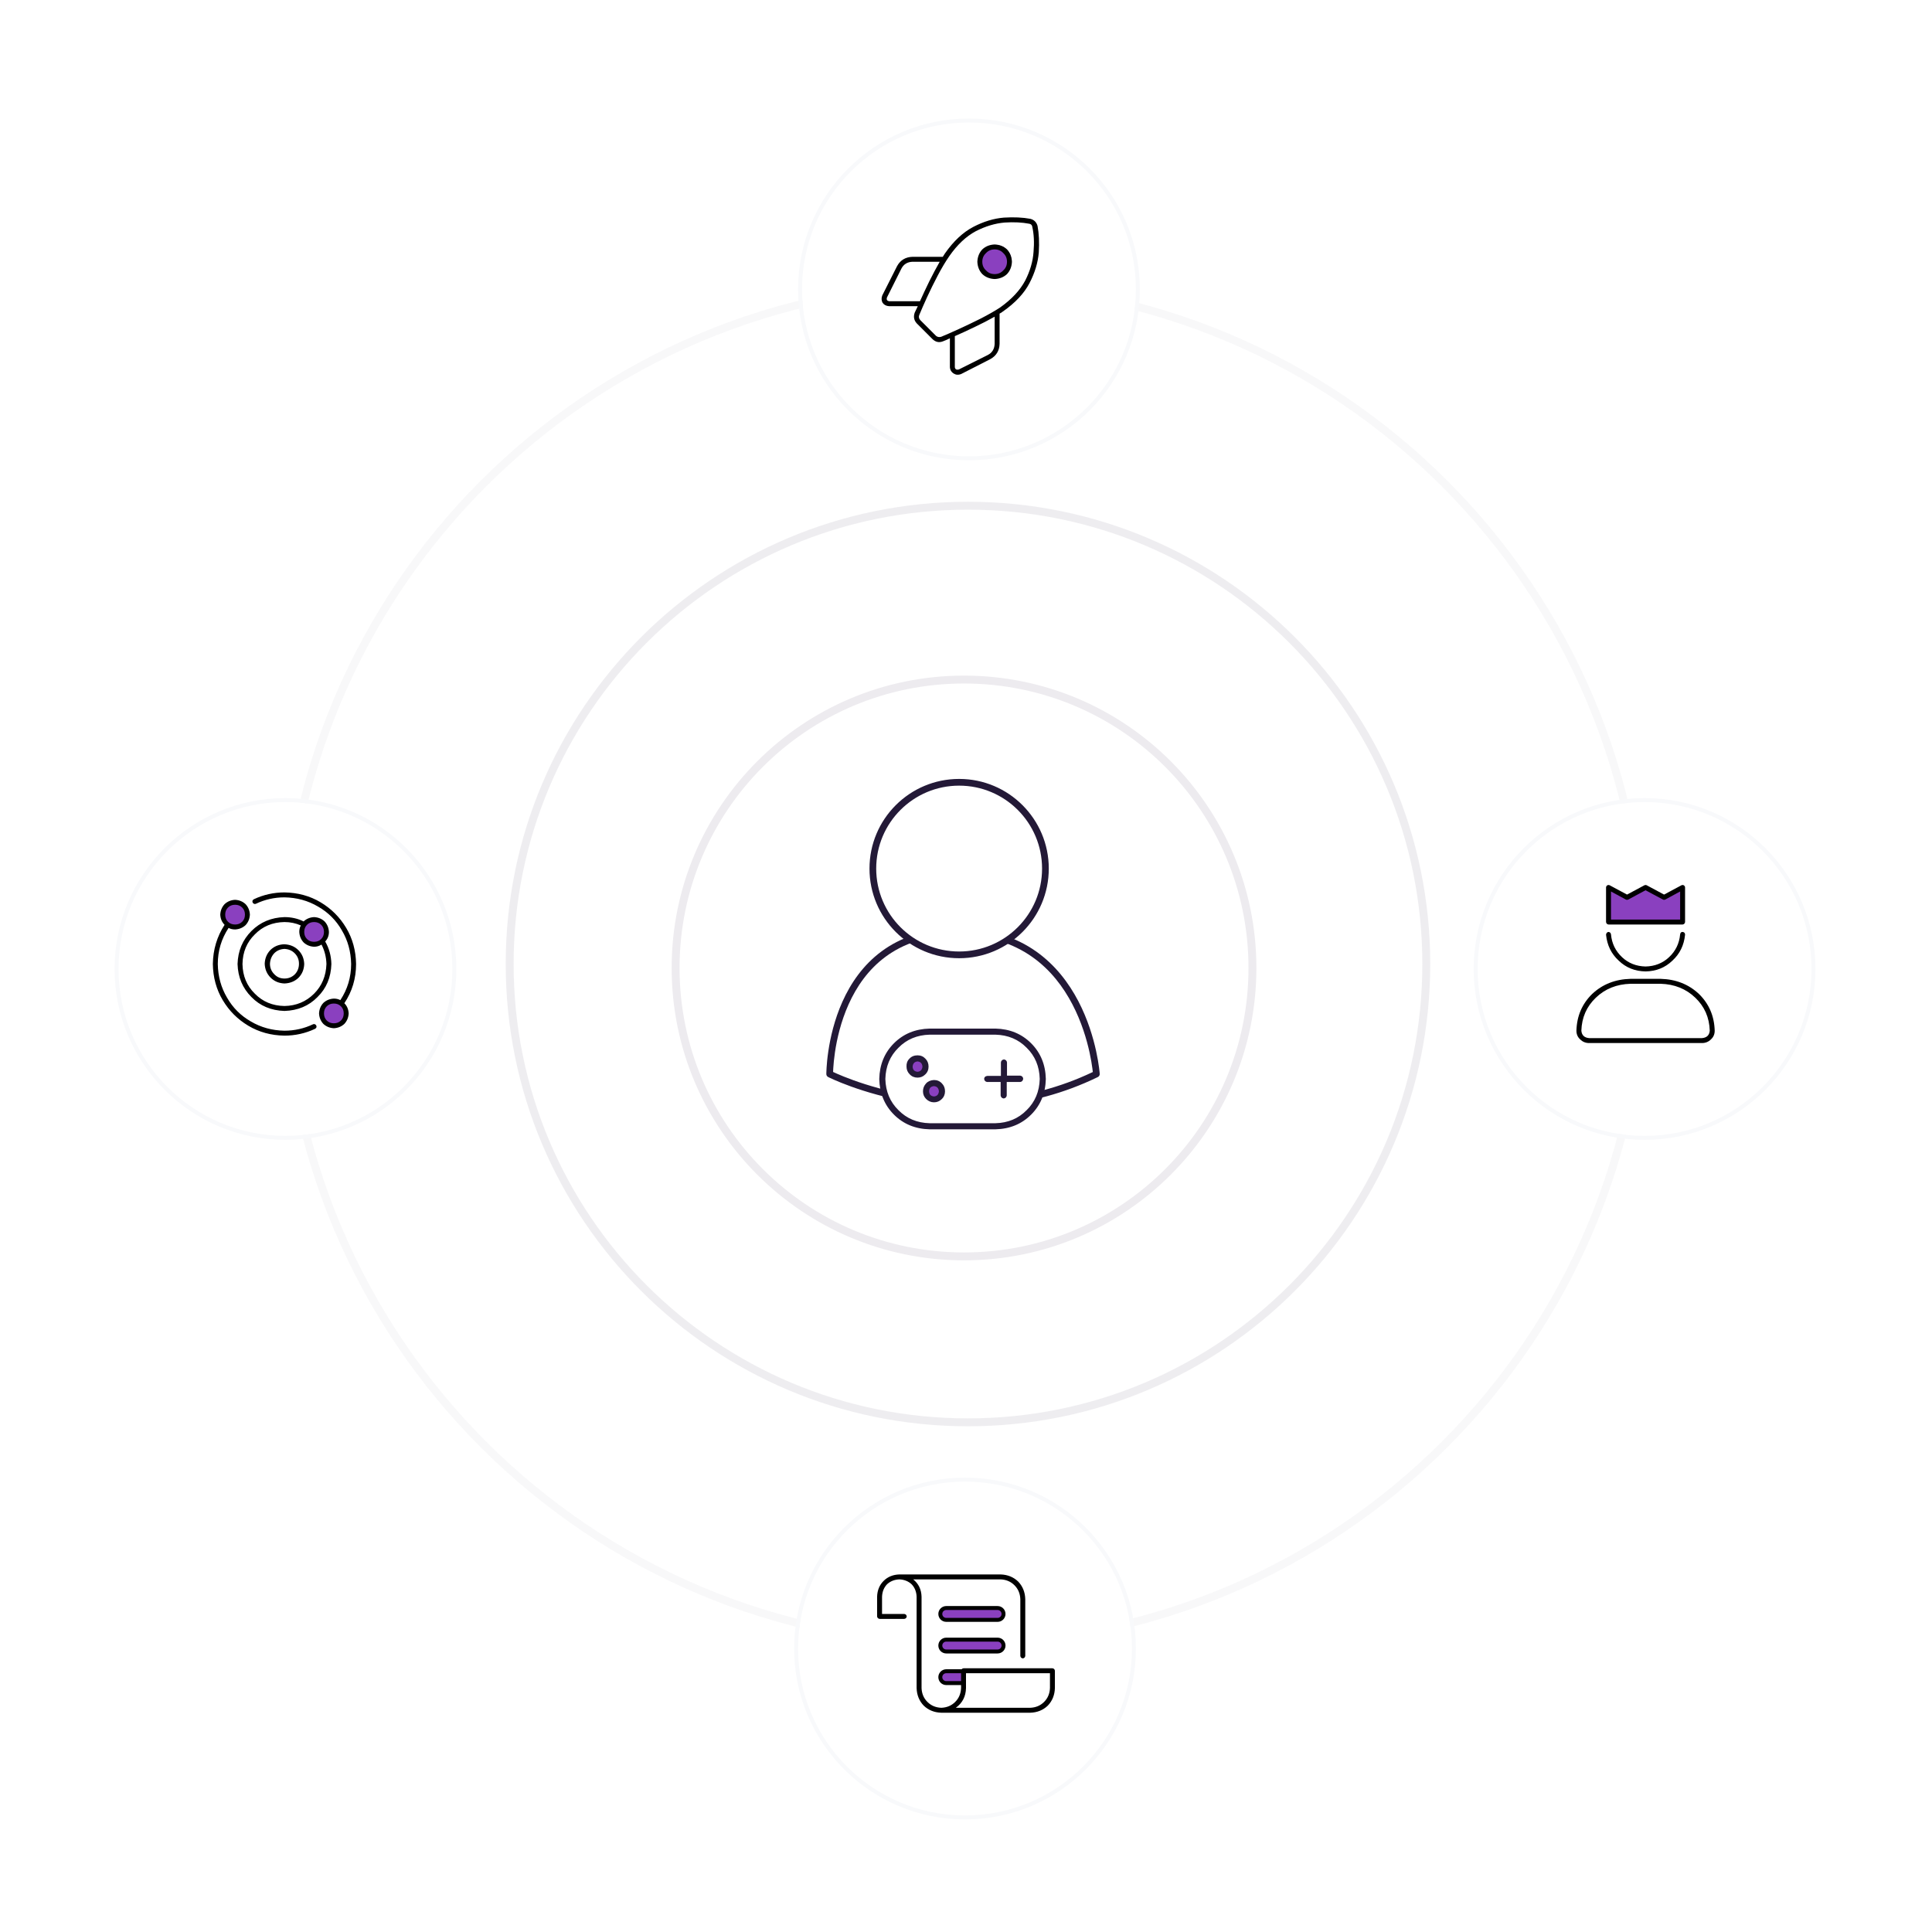 <svg width="489" height="489" viewBox="0 0 489 489" fill="none" xmlns="http://www.w3.org/2000/svg">
<g filter="url(#filter0_d_147_3236)">
<path d="M244 316C283.765 316 316 283.765 316 244C316 204.235 283.765 172 244 172C204.235 172 172 204.235 172 244C172 283.765 204.235 316 244 316Z" fill="white"/>
</g>
<g filter="url(#filter1_d_147_3236)">
<path fill-rule="evenodd" clip-rule="evenodd" d="M318 244C318 284.869 284.869 318 244 318C203.131 318 170 284.869 170 244C170 203.131 203.131 170 244 170C284.869 170 318 203.131 318 244ZM316 244C316 283.765 283.765 316 244 316C204.235 316 172 283.765 172 244C172 204.235 204.235 172 244 172C283.765 172 316 204.235 316 244Z" fill="#EDEBEF"/>
</g>
<path opacity="0.5" fill-rule="evenodd" clip-rule="evenodd" d="M245 129C181.487 129 130 180.487 130 244C130 307.513 181.487 359 245 359C308.513 359 360 307.513 360 244C360 180.487 308.513 129 245 129ZM128 244C128 179.383 180.383 127 245 127C309.617 127 362 179.383 362 244C362 308.617 309.617 361 245 361C180.383 361 128 308.617 128 244Z" fill="#DEDCE2"/>
<path opacity="0.2" fill-rule="evenodd" clip-rule="evenodd" d="M244 73C149.559 73 73 149.559 73 244C73 338.441 149.559 415 244 415C338.441 415 415 338.441 415 244C415 149.559 338.441 73 244 73ZM71 244C71 148.455 148.455 71 244 71C339.545 71 417 148.455 417 244C417 339.545 339.545 417 244 417C148.455 417 71 339.545 71 244Z" fill="#DEDCE2"/>
<path d="M277.497 271.844C277.497 271.844 275.053 235.838 242.469 235.838C209.885 235.838 210 271.844 210 271.844C210 271.844 242.984 288.625 277.497 271.844Z" fill="white"/>
<path fill-rule="evenodd" clip-rule="evenodd" d="M223.145 240.78C227.874 237.289 234.156 234.988 242.469 234.988C259.162 234.988 268.169 244.248 272.956 253.449C275.343 258.035 276.688 262.612 277.436 266.037C277.811 267.751 278.038 269.181 278.171 270.185C278.238 270.688 278.281 271.084 278.308 271.357C278.321 271.493 278.33 271.599 278.336 271.671C278.339 271.707 278.341 271.735 278.343 271.754L278.344 271.777L278.345 271.785C278.345 271.786 278.345 271.787 277.497 271.844L278.345 271.787C278.368 272.132 278.18 272.457 277.869 272.608C260.409 281.098 243.345 281.093 230.667 278.975C224.327 277.917 219.075 276.328 215.405 275.003C213.569 274.341 212.128 273.744 211.143 273.311C210.65 273.094 210.272 272.918 210.014 272.796C209.886 272.735 209.788 272.687 209.721 272.654C209.687 272.638 209.662 272.625 209.644 272.616L209.623 272.606L209.618 272.603L209.616 272.602C209.615 272.602 209.615 272.602 210 271.844C209.15 271.847 209.15 271.846 209.15 271.846L209.15 271.844L209.15 271.837L209.15 271.815C209.151 271.795 209.151 271.767 209.151 271.731C209.152 271.659 209.154 271.553 209.157 271.417C209.165 271.144 209.18 270.747 209.211 270.245C209.272 269.24 209.397 267.809 209.651 266.094C210.156 262.668 211.177 258.086 213.241 253.493C215.305 248.898 218.426 244.265 223.145 240.78ZM210 271.844L209.15 271.847C209.151 272.166 209.331 272.457 209.615 272.602L210 271.844ZM210.861 271.316C211.098 271.427 211.422 271.576 211.827 271.754C212.781 272.173 214.186 272.756 215.982 273.404C219.575 274.702 224.727 276.26 230.947 277.299C243.26 279.355 259.728 279.371 276.596 271.334C276.571 271.094 276.535 270.783 276.486 270.409C276.358 269.444 276.139 268.061 275.776 266.4C275.048 263.073 273.746 258.649 271.448 254.234C266.868 245.431 258.361 236.688 242.469 236.688C234.491 236.688 228.569 238.889 224.155 242.148C219.731 245.414 216.771 249.783 214.791 254.19C212.811 258.597 211.823 263.017 211.332 266.342C211.087 268.003 210.967 269.385 210.907 270.349C210.883 270.746 210.869 271.071 210.861 271.316Z" fill="#231937"/>
<path d="M242.762 241.681C254.825 241.681 264.603 231.903 264.603 219.841C264.603 207.778 254.825 198 242.762 198C230.7 198 220.922 207.778 220.922 219.841C220.922 231.903 230.7 241.681 242.762 241.681Z" fill="white"/>
<path fill-rule="evenodd" clip-rule="evenodd" d="M242.763 198.85C231.17 198.85 221.772 208.248 221.772 219.841C221.772 231.434 231.17 240.831 242.763 240.831C254.356 240.831 263.753 231.434 263.753 219.841C263.753 208.248 254.356 198.85 242.763 198.85ZM220.072 219.841C220.072 207.309 230.231 197.15 242.763 197.15C255.294 197.15 265.453 207.309 265.453 219.841C265.453 232.373 255.294 242.531 242.763 242.531C230.231 242.531 220.072 232.373 220.072 219.841Z" fill="#231937"/>
<path d="M263.774 272.981C263.774 266.489 258.512 261.227 252.02 261.227H235.229C228.738 261.227 223.475 266.489 223.475 272.981V272.981C223.475 279.472 228.738 284.734 235.229 284.734H252.02C258.512 284.734 263.774 279.472 263.774 272.981V272.981Z" fill="white"/>
<path d="M229.934 270.286C230.232 271.398 231.374 272.057 232.485 271.759C233.596 271.462 234.256 270.319 233.958 269.208C233.66 268.097 232.518 267.438 231.407 267.735C230.296 268.033 229.636 269.175 229.934 270.286Z" fill="#8A40BF"/>
<path d="M234.291 276.882C234.588 277.993 235.73 278.653 236.842 278.355C237.953 278.057 238.612 276.915 238.315 275.804C238.017 274.693 236.875 274.033 235.763 274.331C234.652 274.629 233.993 275.771 234.291 276.882Z" fill="#8A40BF"/>
<path d="M232.234 267.359C232.972 267.359 233.58 267.62 234.057 268.141C234.534 268.618 234.773 269.225 234.773 269.963C234.773 270.701 234.513 271.308 233.992 271.786C233.514 272.263 232.929 272.502 232.234 272.502C231.497 272.502 230.889 272.241 230.412 271.721C229.934 271.243 229.696 270.657 229.696 269.963C229.652 269.225 229.869 268.618 230.347 268.141C230.824 267.62 231.453 267.359 232.234 267.359ZM232.234 271.525C233.146 271.439 233.645 270.918 233.731 269.963C233.645 269.008 233.146 268.488 232.234 268.401C231.323 268.488 230.824 269.008 230.737 269.963C230.781 270.918 231.28 271.439 232.234 271.525ZM249.939 272.567H253.585V268.922C253.628 268.618 253.802 268.444 254.105 268.401C254.409 268.444 254.583 268.618 254.626 268.922V272.502H258.206C258.51 272.545 258.684 272.719 258.727 273.023C258.684 273.37 258.51 273.565 258.206 273.608H254.561V277.254C254.518 277.557 254.344 277.731 254.04 277.774C253.737 277.731 253.563 277.557 253.52 277.254V273.608H249.874C249.571 273.565 249.397 273.391 249.354 273.088C249.354 272.784 249.549 272.61 249.939 272.567ZM236.4 273.608C237.138 273.608 237.745 273.869 238.223 274.389C238.7 274.867 238.939 275.474 238.939 276.212C238.939 276.95 238.678 277.557 238.158 278.035C237.68 278.512 237.095 278.751 236.4 278.751C235.706 278.751 235.098 278.49 234.578 277.97C234.1 277.492 233.862 276.906 233.862 276.212C233.862 275.518 234.1 274.91 234.578 274.389C235.012 273.912 235.619 273.652 236.4 273.608ZM236.4 277.774C237.311 277.687 237.811 277.167 237.897 276.212C237.811 275.257 237.311 274.737 236.4 274.65C235.445 274.737 234.946 275.257 234.903 276.212C234.946 277.167 235.445 277.687 236.4 277.774ZM235.294 260.59H251.957C255.516 260.677 258.467 261.892 260.81 264.235C263.153 266.578 264.368 269.529 264.455 273.088C264.368 276.646 263.153 279.597 260.81 281.94C258.467 284.284 255.516 285.499 251.957 285.585H235.294C231.735 285.499 228.784 284.284 226.441 281.94C224.098 279.597 222.883 276.646 222.796 273.088C222.883 269.529 224.098 266.578 226.441 264.235C228.784 261.892 231.735 260.677 235.294 260.59ZM235.294 284.544H251.957C255.212 284.457 257.902 283.329 260.029 281.159C262.199 279.033 263.327 276.342 263.414 273.088C263.327 269.833 262.199 267.142 260.029 265.016C257.902 262.846 255.212 261.718 251.957 261.631H235.294C232.039 261.718 229.348 262.846 227.222 265.016C225.052 267.142 223.924 269.833 223.837 273.088C223.924 276.342 225.052 279.033 227.222 281.159C229.348 283.329 232.039 284.457 235.294 284.544Z" fill="#231937"/>
<path fill-rule="evenodd" clip-rule="evenodd" d="M251.957 260.34H235.287C231.67 260.428 228.656 261.666 226.264 264.058C223.872 266.451 222.634 269.464 222.546 273.082L222.545 273.094C222.634 276.711 223.872 279.725 226.264 282.117C228.656 284.509 231.67 285.747 235.287 285.835L235.293 285.835L251.963 285.835C255.581 285.747 258.594 284.509 260.986 282.117C263.379 279.725 264.617 276.711 264.705 273.094L264.705 273.082C264.617 269.464 263.379 266.451 260.986 264.058C258.594 261.666 255.581 260.428 251.963 260.34L251.957 260.34ZM251.954 260.84C255.452 260.926 258.339 262.118 260.633 264.412C262.926 266.705 264.118 269.591 264.205 273.088C264.118 276.584 262.926 279.47 260.633 281.763C258.339 284.057 255.452 285.249 251.954 285.335H235.296C231.798 285.249 228.911 284.057 226.618 281.763C224.325 279.47 223.132 276.584 223.046 273.088C223.132 269.591 224.325 266.705 226.618 264.412C228.911 262.118 231.798 260.926 235.296 260.84H251.954ZM251.957 261.381H235.287C231.973 261.47 229.22 262.621 227.045 264.839C224.827 267.014 223.676 269.767 223.587 273.081L223.587 273.094C223.675 276.408 224.827 279.161 227.045 281.336C229.22 283.554 231.973 284.705 235.287 284.794L235.293 284.794L251.964 284.794C255.277 284.706 258.03 283.554 260.205 281.336C262.424 279.161 263.575 276.408 263.663 273.094L263.664 273.081C263.575 269.767 262.424 267.014 260.205 264.839C258.03 262.621 255.277 261.47 251.964 261.381L251.957 261.381ZM251.954 261.881C255.147 261.967 257.773 263.072 259.85 265.191L259.854 265.195C261.972 267.271 263.077 269.896 263.163 273.088C263.077 276.28 261.972 278.904 259.854 280.981L259.85 280.984C257.773 283.103 255.147 284.208 251.954 284.294H235.297C232.103 284.208 229.477 283.103 227.4 280.984L227.397 280.981C225.279 278.904 224.174 276.28 224.087 273.088C224.174 269.896 225.278 267.271 227.397 265.195L227.401 265.191C229.477 263.072 232.103 261.967 235.297 261.881H251.954ZM234.237 267.968C233.711 267.395 233.036 267.109 232.234 267.109C231.393 267.109 230.695 267.392 230.166 267.968C229.637 268.498 229.4 269.174 229.445 269.971C229.447 270.724 229.709 271.37 230.231 271.894C230.757 272.466 231.432 272.752 232.234 272.752C232.991 272.752 233.639 272.49 234.164 271.966C234.737 271.44 235.023 270.766 235.023 269.963C235.023 269.168 234.763 268.496 234.237 267.968ZM232.234 267.609C232.905 267.609 233.445 267.843 233.872 268.31L233.88 268.318C234.306 268.743 234.523 269.285 234.523 269.963C234.523 270.634 234.289 271.174 233.823 271.601L233.815 271.609C233.386 272.038 232.864 272.252 232.234 272.252C231.563 272.252 231.023 272.018 230.596 271.552L230.588 271.544C230.159 271.115 229.945 270.593 229.945 269.963V269.956L229.945 269.948C229.905 269.274 230.101 268.739 230.523 268.317L230.531 268.31C230.956 267.846 231.515 267.609 232.234 267.609ZM254.105 268.148L254.07 268.153C253.878 268.181 253.704 268.253 253.57 268.387C253.437 268.521 253.364 268.694 253.337 268.886L253.334 268.904V272.317H249.925L249.912 272.318C249.689 272.343 249.485 272.408 249.334 272.543C249.174 272.685 249.103 272.877 249.103 273.088V273.105L249.106 273.123C249.133 273.315 249.206 273.489 249.339 273.622C249.473 273.756 249.647 273.828 249.839 273.856L249.856 273.858H253.269V277.271L253.272 277.289C253.299 277.481 253.372 277.655 253.505 277.788C253.639 277.922 253.813 277.994 254.005 278.022L254.04 278.027L254.075 278.022C254.267 277.994 254.441 277.922 254.575 277.788C254.709 277.655 254.781 277.481 254.808 277.289L254.811 277.271V273.858H258.224L258.241 273.856C258.441 273.827 258.618 273.745 258.751 273.595C258.881 273.449 258.949 273.261 258.975 273.054L258.979 273.02L258.974 272.987C258.947 272.795 258.874 272.621 258.741 272.488C258.607 272.354 258.433 272.282 258.241 272.254L258.224 272.252H254.876V268.904L254.873 268.886C254.846 268.694 254.774 268.521 254.64 268.387C254.506 268.253 254.332 268.181 254.14 268.153L254.105 268.148ZM232.234 268.15L232.21 268.152C231.712 268.2 231.297 268.369 230.996 268.684C230.696 268.997 230.535 269.425 230.488 269.941L230.486 269.958L230.487 269.975C230.511 270.492 230.66 270.926 230.963 271.243C231.267 271.559 231.694 271.727 232.211 271.774L232.235 271.776L232.258 271.774C232.757 271.727 233.171 271.557 233.472 271.243C233.772 270.93 233.933 270.501 233.98 269.986L233.982 269.963L233.98 269.941C233.933 269.425 233.772 268.997 233.472 268.684C233.171 268.369 232.757 268.2 232.258 268.152L232.234 268.15ZM233.48 269.963C233.438 270.391 233.307 270.693 233.111 270.897C232.917 271.099 232.634 271.232 232.233 271.274C231.809 271.232 231.516 271.097 231.324 270.897C231.131 270.695 231.01 270.397 230.987 269.969C231.029 269.538 231.16 269.235 231.357 269.03C231.551 268.827 231.834 268.694 232.234 268.652C232.634 268.694 232.917 268.827 233.111 269.03C233.307 269.234 233.438 269.536 233.48 269.963ZM254.376 268.941V272.752H258.187C258.289 272.769 258.349 272.803 258.387 272.841C258.423 272.877 258.456 272.933 258.474 273.025C258.454 273.145 258.417 273.218 258.377 273.263C258.338 273.307 258.281 273.342 258.187 273.358H254.311V277.234C254.294 277.336 254.259 277.397 254.221 277.435C254.186 277.47 254.131 277.503 254.04 277.521C253.949 277.503 253.894 277.47 253.859 277.435C253.821 277.397 253.786 277.336 253.769 277.234V273.358H249.893C249.791 273.341 249.731 273.307 249.693 273.269C249.655 273.231 249.621 273.171 249.604 273.07C249.607 272.989 249.633 272.946 249.666 272.916C249.709 272.878 249.794 272.836 249.954 272.817H253.834V268.941C253.851 268.839 253.886 268.778 253.924 268.74C253.959 268.705 254.015 268.672 254.105 268.654C254.196 268.672 254.251 268.705 254.286 268.74C254.324 268.778 254.359 268.839 254.376 268.941ZM238.403 274.217C237.877 273.644 237.202 273.358 236.4 273.358H236.386C235.554 273.405 234.88 273.685 234.393 274.221C233.874 274.787 233.611 275.454 233.611 276.212C233.611 276.971 233.875 277.621 234.401 278.146C234.965 278.711 235.635 279.001 236.4 279.001C237.157 279.001 237.805 278.738 238.33 278.215C238.903 277.689 239.189 277.014 239.189 276.212C239.189 275.417 238.929 274.745 238.403 274.217ZM236.407 273.858C237.075 273.86 237.612 274.093 238.038 274.558L238.046 274.566C238.471 274.992 238.689 275.534 238.689 276.212C238.689 276.883 238.455 277.423 237.989 277.85L237.981 277.858C237.552 278.287 237.03 278.501 236.4 278.501C235.776 278.501 235.231 278.27 234.754 277.793C234.325 277.364 234.111 276.842 234.111 276.212C234.111 275.581 234.326 275.034 234.762 274.558L234.762 274.558C235.142 274.14 235.68 273.9 236.407 273.858ZM236.401 274.399L236.377 274.401C235.86 274.448 235.433 274.616 235.129 274.933C234.826 275.249 234.677 275.683 234.653 276.201L234.653 276.212L234.653 276.223C234.677 276.741 234.826 277.175 235.129 277.492C235.433 277.808 235.86 277.976 236.377 278.023L236.401 278.025L236.424 278.023C236.922 277.976 237.337 277.806 237.638 277.492C237.938 277.179 238.099 276.75 238.146 276.235L238.148 276.212L238.146 276.189C238.099 275.674 237.938 275.245 237.638 274.933C237.337 274.618 236.922 274.448 236.424 274.401L236.401 274.399ZM236.399 274.901C236.8 274.943 237.083 275.076 237.277 275.278C237.473 275.483 237.604 275.785 237.646 276.212C237.604 276.64 237.473 276.941 237.277 277.146C237.083 277.348 236.8 277.481 236.399 277.523C235.975 277.481 235.682 277.346 235.49 277.146C235.296 276.943 235.175 276.643 235.153 276.212C235.175 275.781 235.296 275.481 235.49 275.278C235.682 275.078 235.975 274.943 236.399 274.901Z" fill="#231937"/>
<g filter="url(#filter2_d_147_3236)">
<path d="M202 416.25C202 392.916 220.916 374 244.25 374V374C267.584 374 286.5 392.916 286.5 416.25V416.25C286.5 439.584 267.584 458.5 244.25 458.5V458.5C220.916 458.5 202 439.584 202 416.25V416.25Z" fill="white"/>
</g>
<g filter="url(#filter3_d_147_3236)">
<path fill-rule="evenodd" clip-rule="evenodd" d="M244.25 459.5C220.364 459.5 201 440.136 201 416.25C201 392.364 220.364 373 244.25 373C268.136 373 287.5 392.364 287.5 416.25C287.5 440.136 268.136 459.5 244.25 459.5ZM244.25 374C220.916 374 202 392.916 202 416.25C202 439.584 220.916 458.5 244.25 458.5C267.584 458.5 286.5 439.584 286.5 416.25C286.5 392.916 267.584 374 244.25 374Z" fill="#F8F9FB"/>
</g>
<path d="M238 408.5C238 407.672 238.672 407 239.5 407H252.5C253.328 407 254 407.672 254 408.5V408.5C254 409.328 253.328 410 252.5 410H239.5C238.672 410 238 409.328 238 408.5V408.5Z" fill="#8A40BF"/>
<path fill-rule="evenodd" clip-rule="evenodd" d="M237.5 408.5C237.5 407.395 238.395 406.5 239.5 406.5H252.5C253.605 406.5 254.5 407.395 254.5 408.5C254.5 409.605 253.605 410.5 252.5 410.5H239.5C238.395 410.5 237.5 409.605 237.5 408.5ZM239.5 407.5C238.948 407.5 238.5 407.948 238.5 408.5C238.5 409.052 238.948 409.5 239.5 409.5H252.5C253.052 409.5 253.5 409.052 253.5 408.5C253.5 407.948 253.052 407.5 252.5 407.5H239.5Z" fill="black"/>
<path d="M238 416.5C238 415.672 238.672 415 239.5 415H252.5C253.328 415 254 415.672 254 416.5V416.5C254 417.328 253.328 418 252.5 418H239.5C238.672 418 238 417.328 238 416.5V416.5Z" fill="#8A40BF"/>
<path fill-rule="evenodd" clip-rule="evenodd" d="M237.5 416.5C237.5 415.395 238.395 414.5 239.5 414.5H252.5C253.605 414.5 254.5 415.395 254.5 416.5C254.5 417.605 253.605 418.5 252.5 418.5H239.5C238.395 418.5 237.5 417.605 237.5 416.5ZM239.5 415.5C238.948 415.5 238.5 415.948 238.5 416.5C238.5 417.052 238.948 417.5 239.5 417.5H252.5C253.052 417.5 253.5 417.052 253.5 416.5C253.5 415.948 253.052 415.5 252.5 415.5H239.5Z" fill="black"/>
<path d="M238 424.5C238 423.672 238.672 423 239.5 423H244V426H239.5C238.672 426 238 425.328 238 424.5V424.5Z" fill="#8A40BF"/>
<path fill-rule="evenodd" clip-rule="evenodd" d="M237.5 424.5C237.5 423.395 238.395 422.5 239.5 422.5H244.5V426.5H239.5C238.395 426.5 237.5 425.605 237.5 424.5ZM239.5 423.5C238.948 423.5 238.5 423.948 238.5 424.5C238.5 425.052 238.948 425.5 239.5 425.5H243.5V423.5H239.5Z" fill="black"/>
<path d="M266.375 422.25H243.875C243.51 422.302 243.302 422.51 243.25 422.875V427.25C243.198 428.656 242.703 429.828 241.766 430.766C240.828 431.703 239.656 432.198 238.25 432.25C236.844 432.198 235.672 431.703 234.734 430.766C233.797 429.828 233.302 428.656 233.25 427.25V404.125C233.198 402.302 232.495 400.844 231.141 399.75H253.25C254.656 399.802 255.828 400.297 256.766 401.234C257.703 402.172 258.198 403.344 258.25 404.75V419.125C258.302 419.49 258.51 419.698 258.875 419.75C259.24 419.698 259.448 419.49 259.5 419.125V404.75C259.448 402.979 258.849 401.495 257.703 400.297C256.505 399.151 255.021 398.552 253.25 398.5H227.625C226.01 398.552 224.682 399.099 223.641 400.141C222.599 401.182 222.052 402.51 222 404.125V409.125C222.052 409.49 222.26 409.698 222.625 409.75H228.875C229.24 409.698 229.448 409.49 229.5 409.125C229.448 408.76 229.24 408.552 228.875 408.5H223.25V404.125C223.302 402.875 223.719 401.833 224.5 401C225.333 400.219 226.375 399.802 227.625 399.75C228.875 399.802 229.917 400.219 230.75 401C231.531 401.833 231.948 402.875 232 404.125V427.25C232.052 429.021 232.651 430.505 233.797 431.703C234.995 432.849 236.479 433.448 238.25 433.5H260.75C262.521 433.448 264.005 432.849 265.203 431.703C266.349 430.505 266.948 429.021 267 427.25V422.875C266.948 422.51 266.74 422.302 266.375 422.25ZM265.75 427.25C265.698 428.656 265.203 429.828 264.266 430.766C263.328 431.703 262.156 432.198 260.75 432.25H241.922C243.589 431.052 244.448 429.385 244.5 427.25V423.5H265.75V427.25Z" fill="black"/>
<g filter="url(#filter4_d_147_3236)">
<path d="M374 244.25C374 220.916 392.916 202 416.25 202V202C439.584 202 458.5 220.916 458.5 244.25V244.25C458.5 267.584 439.584 286.5 416.25 286.5V286.5C392.916 286.5 374 267.584 374 244.25V244.25Z" fill="white"/>
</g>
<g filter="url(#filter5_d_147_3236)">
<path fill-rule="evenodd" clip-rule="evenodd" d="M416.25 287.5C392.364 287.5 373 268.136 373 244.25C373 220.364 392.364 201 416.25 201C440.136 201 459.5 220.364 459.5 244.25C459.5 268.136 440.136 287.5 416.25 287.5ZM416.25 202C392.916 202 374 220.916 374 244.25C374 267.584 392.916 286.5 416.25 286.5C439.584 286.5 458.5 267.584 458.5 244.25C458.5 220.916 439.584 202 416.25 202Z" fill="#F8F9FB"/>
</g>
<path d="M426 233.5H407V225L412 227L416.5 225L421 227L426 225V233.5Z" fill="#8A40BF"/>
<path d="M420.328 247.75H412.672C408.818 247.854 405.589 249.13 402.984 251.578C400.432 254.078 399.104 257.177 399 260.875C399 261.76 399.312 262.49 399.938 263.062C400.562 263.688 401.318 264 402.203 264H430.797C431.682 264 432.438 263.688 433.062 263.062C433.688 262.49 434 261.76 434 260.875C433.896 257.177 432.568 254.078 430.016 251.578C427.411 249.13 424.182 247.854 420.328 247.75ZM430.797 262.75H402.203C401.005 262.646 400.354 262.021 400.25 260.875C400.354 257.542 401.578 254.755 403.922 252.516C406.266 250.276 409.182 249.104 412.672 249H420.328C423.818 249.104 426.734 250.276 429.078 252.516C431.422 254.755 432.646 257.542 432.75 260.875C432.646 262.021 431.995 262.646 430.797 262.75ZM407.125 234H425.875C426.24 233.948 426.448 233.74 426.5 233.375V224.625C426.5 224.417 426.396 224.234 426.188 224.078C425.979 223.974 425.771 223.974 425.562 224.078L421.188 226.422L416.812 224.078C416.604 223.974 416.396 223.974 416.188 224.078L411.812 226.422L407.438 224.078C407.229 223.974 407.021 223.974 406.812 224.078C406.604 224.234 406.5 224.417 406.5 224.625V233.375C406.552 233.74 406.76 233.948 407.125 234ZM407.75 225.641L411.5 227.672C411.708 227.776 411.917 227.776 412.125 227.672L416.5 225.328L420.875 227.672C421.083 227.776 421.292 227.776 421.5 227.672L425.25 225.641V232.75H407.75V225.641ZM425.25 236.5C425.042 238.792 424.104 240.719 422.438 242.281C420.823 243.792 418.844 244.573 416.5 244.625C414.156 244.573 412.177 243.792 410.562 242.281C408.896 240.719 407.958 238.792 407.75 236.5C407.698 236.135 407.49 235.927 407.125 235.875C406.76 235.927 406.552 236.161 406.5 236.578C406.76 239.234 407.828 241.422 409.703 243.141C411.526 244.911 413.792 245.823 416.5 245.875C419.208 245.823 421.474 244.911 423.297 243.141C425.172 241.422 426.24 239.234 426.5 236.578C426.5 236.161 426.292 235.927 425.875 235.875C425.51 235.875 425.302 236.083 425.25 236.5Z" fill="black"/>
<g filter="url(#filter6_d_147_3236)">
<path d="M30 244.25C30 220.916 48.916 202 72.25 202V202C95.584 202 114.5 220.916 114.5 244.25V244.25C114.5 267.584 95.584 286.5 72.25 286.5V286.5C48.916 286.5 30 267.584 30 244.25V244.25Z" fill="white"/>
</g>
<g filter="url(#filter7_d_147_3236)">
<path fill-rule="evenodd" clip-rule="evenodd" d="M72.25 287.5C48.364 287.5 29 268.136 29 244.25C29 220.364 48.364 201 72.25 201C96.136 201 115.5 220.364 115.5 244.25C115.5 268.136 96.136 287.5 72.25 287.5ZM72.25 202C48.916 202 30 220.916 30 244.25C30 267.584 48.916 286.5 72.25 286.5C95.584 286.5 114.5 267.584 114.5 244.25C114.5 220.916 95.584 202 72.25 202Z" fill="#F8F9FB"/>
</g>
<path d="M63 231.5C63 233.433 61.433 235 59.5 235C57.567 235 56 233.433 56 231.5C56 229.567 57.567 228 59.5 228C61.433 228 63 229.567 63 231.5Z" fill="#8A40BF"/>
<path d="M83 236C83 237.657 81.433 239 79.5 239C77.567 239 76 237.657 76 236C76 234.343 77.567 233 79.5 233C81.433 233 83 234.343 83 236Z" fill="#8A40BF"/>
<path d="M88 256.5C88 258.433 86.433 260 84.5 260C82.567 260 81 258.433 81 256.5C81 254.567 82.567 253 84.5 253C86.433 253 88 254.567 88 256.5Z" fill="#8A40BF"/>
<path d="M79.266 259.234C76.974 260.328 74.552 260.875 72 260.875C68.875 260.823 66.037 260.042 63.484 258.531C60.932 257.073 58.927 255.068 57.469 252.516C55.958 249.964 55.177 247.125 55.125 244C55.125 240.667 56.036 237.62 57.859 234.859C58.328 235.12 58.875 235.25 59.5 235.25C60.542 235.198 61.427 234.833 62.156 234.156C62.833 233.427 63.198 232.542 63.25 231.5C63.198 230.458 62.833 229.573 62.156 228.844C61.427 228.167 60.542 227.802 59.5 227.75C58.458 227.802 57.573 228.167 56.844 228.844C56.167 229.573 55.802 230.458 55.75 231.5C55.802 232.542 56.167 233.401 56.844 234.078C54.917 237.047 53.927 240.354 53.875 244C53.927 247.385 54.76 250.432 56.375 253.141C57.99 255.849 60.151 258.01 62.859 259.625C65.568 261.24 68.615 262.073 72 262.125C74.708 262.125 77.287 261.552 79.734 260.406C80.099 260.198 80.203 259.911 80.047 259.547C79.838 259.234 79.578 259.13 79.266 259.234ZM59.5 229C60.229 229 60.828 229.234 61.297 229.703C61.766 230.172 62 230.771 62 231.5C62 232.229 61.766 232.828 61.297 233.297C60.828 233.766 60.229 234 59.5 234C58.771 234 58.172 233.766 57.703 233.297C57.234 232.828 57 232.229 57 231.5C57 230.771 57.234 230.172 57.703 229.703C58.172 229.234 58.771 229 59.5 229ZM82.312 238.297C82.938 237.62 83.25 236.812 83.25 235.875C83.198 234.833 82.833 233.948 82.156 233.219C81.427 232.542 80.542 232.177 79.5 232.125C78.458 232.177 77.573 232.542 76.844 233.219C75.385 232.49 73.771 232.125 72 232.125C68.667 232.229 65.88 233.401 63.641 235.641C61.401 237.88 60.229 240.667 60.125 244C60.229 247.333 61.401 250.12 63.641 252.359C65.828 254.599 68.615 255.771 72 255.875C75.385 255.771 78.172 254.599 80.359 252.359C82.599 250.172 83.771 247.385 83.875 244C83.823 241.917 83.302 240.016 82.312 238.297ZM79.5 233.375C80.229 233.375 80.828 233.609 81.297 234.078C81.766 234.547 82 235.146 82 235.875C82 236.604 81.766 237.203 81.297 237.672C80.828 238.141 80.229 238.375 79.5 238.375C78.771 238.375 78.172 238.141 77.703 237.672C77.234 237.203 77 236.604 77 235.875C77 235.146 77.234 234.547 77.703 234.078C78.172 233.609 78.771 233.375 79.5 233.375ZM72 254.625C68.979 254.573 66.479 253.531 64.5 251.5C62.469 249.521 61.427 247.021 61.375 244C61.427 240.979 62.469 238.479 64.5 236.5C66.479 234.469 68.979 233.427 72 233.375C73.458 233.375 74.838 233.661 76.141 234.234C75.88 234.703 75.75 235.25 75.75 235.875C75.802 236.917 76.167 237.802 76.844 238.531C77.573 239.208 78.458 239.573 79.5 239.625C80.177 239.625 80.802 239.443 81.375 239.078C82.156 240.589 82.573 242.229 82.625 244C82.521 247.021 81.479 249.521 79.5 251.5C77.469 253.531 74.969 254.573 72 254.625ZM71.922 239C70.516 239.052 69.344 239.547 68.406 240.484C67.521 241.422 67.052 242.568 67 243.922C67.052 245.328 67.547 246.5 68.484 247.438C69.422 248.375 70.594 248.87 72 248.922C73.406 248.87 74.578 248.401 75.516 247.516C76.453 246.578 76.948 245.406 77 244C76.948 242.594 76.453 241.422 75.516 240.484C74.578 239.547 73.38 239.052 71.922 239ZM72 247.672C70.958 247.672 70.099 247.307 69.422 246.578C68.693 245.849 68.328 244.964 68.328 243.922C68.38 242.88 68.745 241.995 69.422 241.266C70.099 240.589 70.958 240.224 72 240.172C73.042 240.224 73.901 240.589 74.578 241.266C75.307 241.995 75.672 242.88 75.672 243.922C75.672 244.964 75.333 245.849 74.656 246.578C73.927 247.307 73.042 247.672 72 247.672ZM90.125 244C90.073 240.615 89.24 237.568 87.625 234.859C86.01 232.151 83.849 229.99 81.141 228.375C78.432 226.76 75.385 225.927 72 225.875C69.292 225.875 66.713 226.448 64.266 227.594C63.901 227.802 63.797 228.089 63.953 228.453C64.162 228.766 64.422 228.87 64.734 228.766C67.026 227.672 69.448 227.125 72 227.125C75.125 227.177 77.963 227.958 80.516 229.469C83.068 230.927 85.073 232.932 86.531 235.484C88.042 238.036 88.823 240.875 88.875 244C88.875 247.333 87.963 250.38 86.141 253.141C85.672 252.88 85.125 252.75 84.5 252.75C83.458 252.802 82.573 253.167 81.844 253.844C81.167 254.573 80.802 255.458 80.75 256.5C80.802 257.542 81.167 258.427 81.844 259.156C82.573 259.833 83.458 260.198 84.5 260.25C85.542 260.198 86.427 259.833 87.156 259.156C87.833 258.427 88.198 257.542 88.25 256.5C88.198 255.458 87.833 254.599 87.156 253.922C89.135 250.953 90.125 247.646 90.125 244ZM84.5 259C83.771 259 83.172 258.766 82.703 258.297C82.234 257.828 82 257.229 82 256.5C82 255.771 82.234 255.172 82.703 254.703C83.172 254.234 83.771 254 84.5 254C85.229 254 85.828 254.234 86.297 254.703C86.766 255.172 87 255.771 87 256.5C87 257.229 86.766 257.828 86.297 258.297C85.828 258.766 85.229 259 84.5 259Z" fill="black"/>
<g filter="url(#filter8_d_147_3236)">
<path d="M203 72.25C203 48.916 221.916 30 245.25 30V30C268.584 30 287.5 48.916 287.5 72.25V72.25C287.5 95.584 268.584 114.5 245.25 114.5V114.5C221.916 114.5 203 95.584 203 72.25V72.25Z" fill="white"/>
</g>
<g filter="url(#filter9_d_147_3236)">
<path fill-rule="evenodd" clip-rule="evenodd" d="M245.25 115.5C221.364 115.5 202 96.136 202 72.25C202 48.364 221.364 29 245.25 29C269.136 29 288.5 48.364 288.5 72.25C288.5 96.136 269.136 115.5 245.25 115.5ZM245.25 30C221.916 30 203 48.916 203 72.25C203 95.584 221.916 114.5 245.25 114.5C268.584 114.5 287.5 95.584 287.5 72.25C287.5 48.916 268.584 30 245.25 30Z" fill="#F8F9FB"/>
</g>
<path d="M256 66C256 68.209 254.209 70 252 70C249.791 70 248 68.209 248 66C248 63.791 249.791 62 252 62C254.209 62 256 63.791 256 66Z" fill="#8A40BF"/>
<path d="M256.125 66.25C256.073 67.5 255.656 68.542 254.875 69.375C254.041 70.156 253 70.573 251.75 70.625C250.5 70.573 249.458 70.156 248.625 69.375C247.844 68.542 247.427 67.5 247.375 66.25C247.427 65 247.844 63.958 248.625 63.125C249.458 62.344 250.5 61.927 251.75 61.875C253 61.927 254.041 62.344 254.875 63.125C255.656 63.958 256.073 65 256.125 66.25ZM251.75 69.375C252.635 69.375 253.364 69.062 253.937 68.438C254.562 67.865 254.875 67.135 254.875 66.25C254.875 65.365 254.562 64.635 253.937 64.062C253.364 63.438 252.635 63.125 251.75 63.125C250.864 63.125 250.135 63.438 249.562 64.062C248.937 64.635 248.625 65.365 248.625 66.25C248.625 67.135 248.937 67.865 249.562 68.438C250.135 69.062 250.864 69.375 251.75 69.375ZM236.047 85.859L232.062 81.875C231.333 81.094 231.151 80.182 231.515 79.141C231.724 78.672 231.984 78.125 232.297 77.5H225.031C224.302 77.448 223.755 77.162 223.39 76.641C223.078 76.068 223.052 75.443 223.312 74.766L227.062 67.344C227.896 65.833 229.198 65.052 230.969 65H238.625C238.833 64.688 239.015 64.401 239.172 64.141C241.359 61.016 243.755 58.776 246.359 57.422C248.963 56.068 251.541 55.286 254.094 55.078C256.646 54.922 258.885 55.026 260.812 55.391C261.75 55.651 262.349 56.25 262.609 57.188C262.974 59.115 263.078 61.354 262.922 63.906C262.713 66.458 261.932 69.037 260.578 71.641C259.224 74.245 256.984 76.641 253.859 78.828C253.755 78.88 253.651 78.958 253.547 79.062C253.338 79.167 253.156 79.271 253 79.375V87.031C252.948 88.802 252.14 90.104 250.578 90.938L243.234 94.688C242.557 94.948 241.932 94.896 241.359 94.531C240.786 94.167 240.474 93.646 240.422 92.969V85.625C239.797 85.938 239.198 86.198 238.625 86.406C237.687 86.771 236.828 86.588 236.047 85.859ZM232.922 81.016L236.906 85C237.271 85.312 237.713 85.391 238.234 85.234C239.38 84.766 240.864 84.115 242.687 83.281C244.51 82.448 246.359 81.562 248.234 80.625C250.161 79.635 251.802 78.698 253.156 77.812C256.073 75.729 258.182 73.463 259.484 71.016C260.734 68.568 261.437 66.146 261.594 63.75C261.802 61.406 261.698 59.297 261.281 57.422C261.229 57.005 260.995 56.745 260.578 56.641C258.703 56.276 256.594 56.172 254.25 56.328C251.854 56.536 249.432 57.266 246.984 58.516C244.536 59.818 242.297 61.927 240.265 64.844C239.328 66.198 238.364 67.812 237.375 69.688C236.385 71.562 235.474 73.412 234.64 75.234C233.807 77.057 233.156 78.542 232.687 79.688C232.479 80.156 232.557 80.599 232.922 81.016ZM225.031 76.25H232.844C233.521 74.74 234.302 73.073 235.187 71.25C236.073 69.479 236.958 67.812 237.844 66.25H230.969C229.666 66.302 228.729 66.875 228.156 67.969L224.484 75.312C224.328 75.833 224.51 76.146 225.031 76.25ZM241.672 92.969C241.776 93.49 242.114 93.672 242.687 93.516L250.031 89.844C251.125 89.271 251.698 88.333 251.75 87.031V80.156C250.187 81.042 248.521 81.901 246.75 82.734C244.927 83.62 243.234 84.401 241.672 85.078V92.969Z" fill="black"/>
<defs>
<filter id="filter0_d_147_3236" x="152" y="153" width="184" height="184" filterUnits="userSpaceOnUse" color-interpolation-filters="sRGB">
<feFlood flood-opacity="0" result="BackgroundImageFix"/>
<feColorMatrix in="SourceAlpha" type="matrix" values="0 0 0 0 0 0 0 0 0 0 0 0 0 0 0 0 0 0 127 0" result="hardAlpha"/>
<feOffset dy="1"/>
<feGaussianBlur stdDeviation="10"/>
<feColorMatrix type="matrix" values="0 0 0 0 0.808 0 0 0 0 0.839 0 0 0 0 0.902 0 0 0 0.4 0"/>
<feBlend mode="normal" in2="BackgroundImageFix" result="effect1_dropShadow_147_3236"/>
<feBlend mode="normal" in="SourceGraphic" in2="effect1_dropShadow_147_3236" result="shape"/>
</filter>
<filter id="filter1_d_147_3236" x="150" y="151" width="188" height="188" filterUnits="userSpaceOnUse" color-interpolation-filters="sRGB">
<feFlood flood-opacity="0" result="BackgroundImageFix"/>
<feColorMatrix in="SourceAlpha" type="matrix" values="0 0 0 0 0 0 0 0 0 0 0 0 0 0 0 0 0 0 127 0" result="hardAlpha"/>
<feOffset dy="1"/>
<feGaussianBlur stdDeviation="10"/>
<feColorMatrix type="matrix" values="0 0 0 0 0.808 0 0 0 0 0.839 0 0 0 0 0.902 0 0 0 0.4 0"/>
<feBlend mode="normal" in2="BackgroundImageFix" result="effect1_dropShadow_147_3236"/>
<feBlend mode="normal" in="SourceGraphic" in2="effect1_dropShadow_147_3236" result="shape"/>
</filter>
<filter id="filter2_d_147_3236" x="182" y="355" width="124.5" height="124.5" filterUnits="userSpaceOnUse" color-interpolation-filters="sRGB">
<feFlood flood-opacity="0" result="BackgroundImageFix"/>
<feColorMatrix in="SourceAlpha" type="matrix" values="0 0 0 0 0 0 0 0 0 0 0 0 0 0 0 0 0 0 127 0" result="hardAlpha"/>
<feOffset dy="1"/>
<feGaussianBlur stdDeviation="10"/>
<feColorMatrix type="matrix" values="0 0 0 0 0.808 0 0 0 0 0.839 0 0 0 0 0.902 0 0 0 0.4 0"/>
<feBlend mode="normal" in2="BackgroundImageFix" result="effect1_dropShadow_147_3236"/>
<feBlend mode="normal" in="SourceGraphic" in2="effect1_dropShadow_147_3236" result="shape"/>
</filter>
<filter id="filter3_d_147_3236" x="181" y="354" width="126.5" height="126.5" filterUnits="userSpaceOnUse" color-interpolation-filters="sRGB">
<feFlood flood-opacity="0" result="BackgroundImageFix"/>
<feColorMatrix in="SourceAlpha" type="matrix" values="0 0 0 0 0 0 0 0 0 0 0 0 0 0 0 0 0 0 127 0" result="hardAlpha"/>
<feOffset dy="1"/>
<feGaussianBlur stdDeviation="10"/>
<feColorMatrix type="matrix" values="0 0 0 0 0.808 0 0 0 0 0.839 0 0 0 0 0.902 0 0 0 0.4 0"/>
<feBlend mode="normal" in2="BackgroundImageFix" result="effect1_dropShadow_147_3236"/>
<feBlend mode="normal" in="SourceGraphic" in2="effect1_dropShadow_147_3236" result="shape"/>
</filter>
<filter id="filter4_d_147_3236" x="354" y="183" width="124.5" height="124.5" filterUnits="userSpaceOnUse" color-interpolation-filters="sRGB">
<feFlood flood-opacity="0" result="BackgroundImageFix"/>
<feColorMatrix in="SourceAlpha" type="matrix" values="0 0 0 0 0 0 0 0 0 0 0 0 0 0 0 0 0 0 127 0" result="hardAlpha"/>
<feOffset dy="1"/>
<feGaussianBlur stdDeviation="10"/>
<feColorMatrix type="matrix" values="0 0 0 0 0.808 0 0 0 0 0.839 0 0 0 0 0.902 0 0 0 0.4 0"/>
<feBlend mode="normal" in2="BackgroundImageFix" result="effect1_dropShadow_147_3236"/>
<feBlend mode="normal" in="SourceGraphic" in2="effect1_dropShadow_147_3236" result="shape"/>
</filter>
<filter id="filter5_d_147_3236" x="353" y="182" width="126.5" height="126.5" filterUnits="userSpaceOnUse" color-interpolation-filters="sRGB">
<feFlood flood-opacity="0" result="BackgroundImageFix"/>
<feColorMatrix in="SourceAlpha" type="matrix" values="0 0 0 0 0 0 0 0 0 0 0 0 0 0 0 0 0 0 127 0" result="hardAlpha"/>
<feOffset dy="1"/>
<feGaussianBlur stdDeviation="10"/>
<feColorMatrix type="matrix" values="0 0 0 0 0.808 0 0 0 0 0.839 0 0 0 0 0.902 0 0 0 0.4 0"/>
<feBlend mode="normal" in2="BackgroundImageFix" result="effect1_dropShadow_147_3236"/>
<feBlend mode="normal" in="SourceGraphic" in2="effect1_dropShadow_147_3236" result="shape"/>
</filter>
<filter id="filter6_d_147_3236" x="10" y="183" width="124.5" height="124.5" filterUnits="userSpaceOnUse" color-interpolation-filters="sRGB">
<feFlood flood-opacity="0" result="BackgroundImageFix"/>
<feColorMatrix in="SourceAlpha" type="matrix" values="0 0 0 0 0 0 0 0 0 0 0 0 0 0 0 0 0 0 127 0" result="hardAlpha"/>
<feOffset dy="1"/>
<feGaussianBlur stdDeviation="10"/>
<feColorMatrix type="matrix" values="0 0 0 0 0.808 0 0 0 0 0.839 0 0 0 0 0.902 0 0 0 0.4 0"/>
<feBlend mode="normal" in2="BackgroundImageFix" result="effect1_dropShadow_147_3236"/>
<feBlend mode="normal" in="SourceGraphic" in2="effect1_dropShadow_147_3236" result="shape"/>
</filter>
<filter id="filter7_d_147_3236" x="9" y="182" width="126.5" height="126.5" filterUnits="userSpaceOnUse" color-interpolation-filters="sRGB">
<feFlood flood-opacity="0" result="BackgroundImageFix"/>
<feColorMatrix in="SourceAlpha" type="matrix" values="0 0 0 0 0 0 0 0 0 0 0 0 0 0 0 0 0 0 127 0" result="hardAlpha"/>
<feOffset dy="1"/>
<feGaussianBlur stdDeviation="10"/>
<feColorMatrix type="matrix" values="0 0 0 0 0.808 0 0 0 0 0.839 0 0 0 0 0.902 0 0 0 0.4 0"/>
<feBlend mode="normal" in2="BackgroundImageFix" result="effect1_dropShadow_147_3236"/>
<feBlend mode="normal" in="SourceGraphic" in2="effect1_dropShadow_147_3236" result="shape"/>
</filter>
<filter id="filter8_d_147_3236" x="183" y="11" width="124.5" height="124.5" filterUnits="userSpaceOnUse" color-interpolation-filters="sRGB">
<feFlood flood-opacity="0" result="BackgroundImageFix"/>
<feColorMatrix in="SourceAlpha" type="matrix" values="0 0 0 0 0 0 0 0 0 0 0 0 0 0 0 0 0 0 127 0" result="hardAlpha"/>
<feOffset dy="1"/>
<feGaussianBlur stdDeviation="10"/>
<feColorMatrix type="matrix" values="0 0 0 0 0.808 0 0 0 0 0.839 0 0 0 0 0.902 0 0 0 0.4 0"/>
<feBlend mode="normal" in2="BackgroundImageFix" result="effect1_dropShadow_147_3236"/>
<feBlend mode="normal" in="SourceGraphic" in2="effect1_dropShadow_147_3236" result="shape"/>
</filter>
<filter id="filter9_d_147_3236" x="182" y="10" width="126.5" height="126.5" filterUnits="userSpaceOnUse" color-interpolation-filters="sRGB">
<feFlood flood-opacity="0" result="BackgroundImageFix"/>
<feColorMatrix in="SourceAlpha" type="matrix" values="0 0 0 0 0 0 0 0 0 0 0 0 0 0 0 0 0 0 127 0" result="hardAlpha"/>
<feOffset dy="1"/>
<feGaussianBlur stdDeviation="10"/>
<feColorMatrix type="matrix" values="0 0 0 0 0.808 0 0 0 0 0.839 0 0 0 0 0.902 0 0 0 0.4 0"/>
<feBlend mode="normal" in2="BackgroundImageFix" result="effect1_dropShadow_147_3236"/>
<feBlend mode="normal" in="SourceGraphic" in2="effect1_dropShadow_147_3236" result="shape"/>
</filter>
</defs>
</svg>
